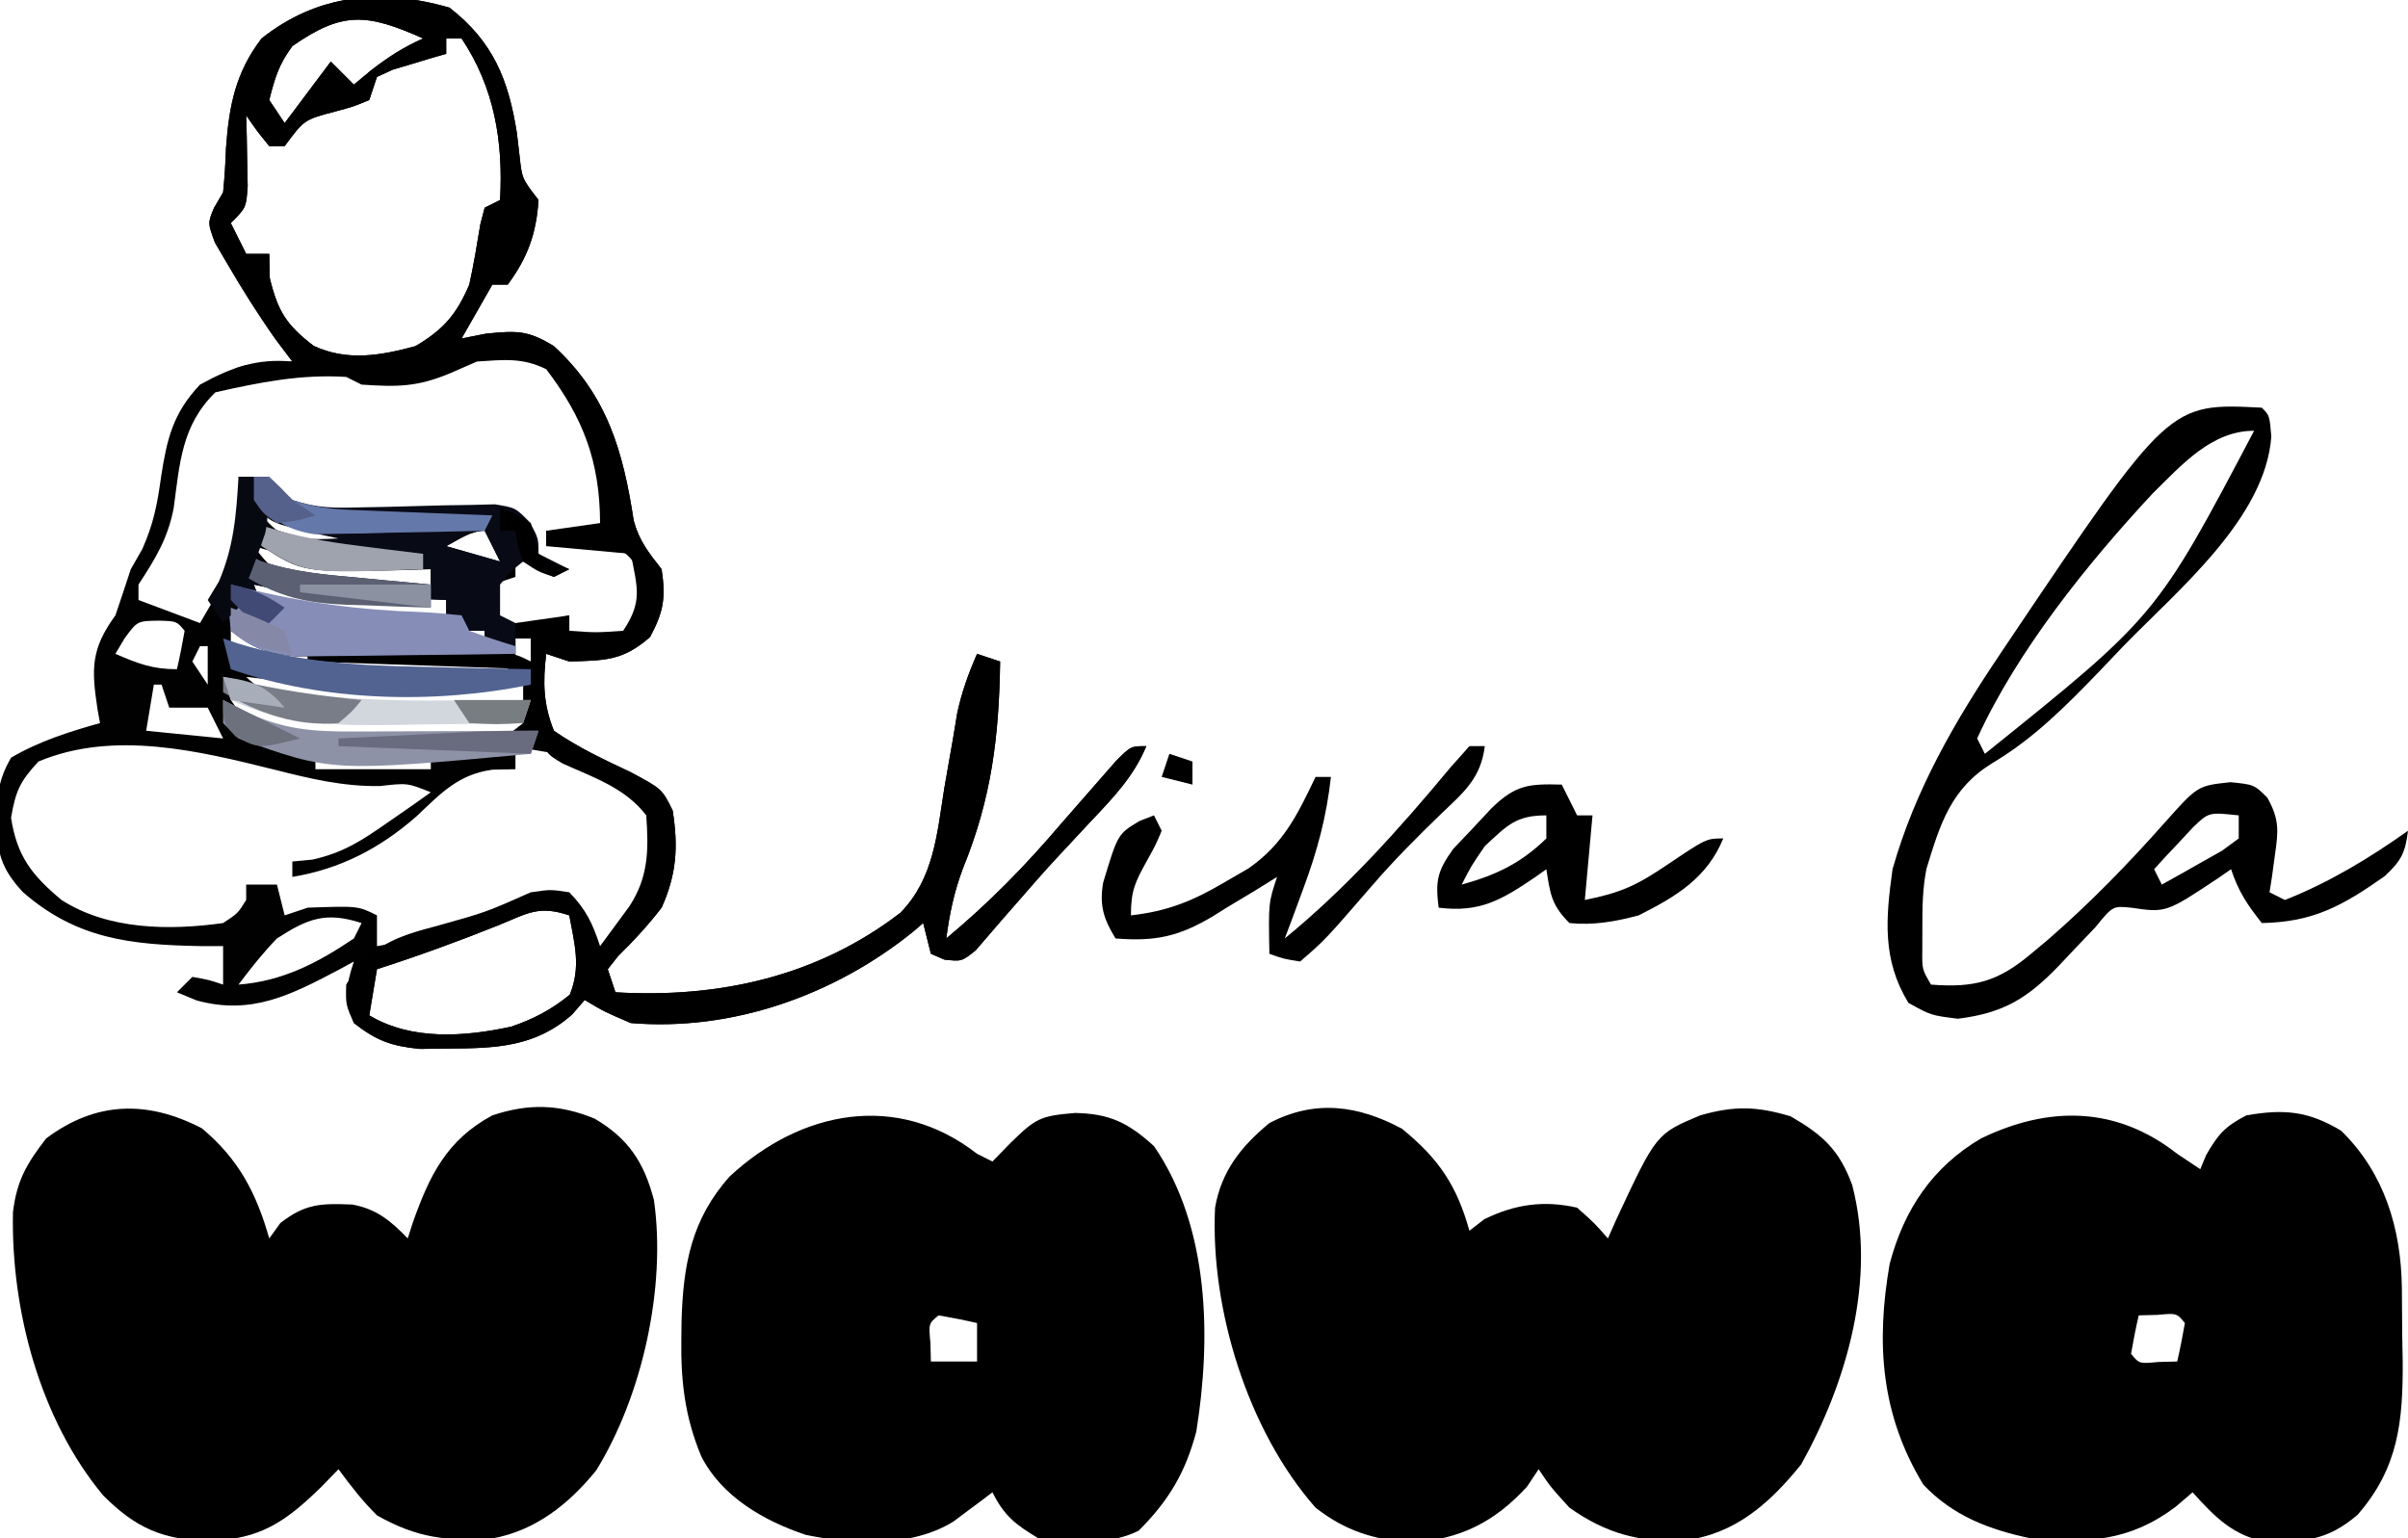 <svg xmlns="http://www.w3.org/2000/svg" width="313" height="200"><path d="M0 0 C4.775 4.015 7.052 8.368 8.75 14.312 C9.224 13.652 9.699 12.992 10.188 12.312 C13.455 9.762 15.505 9.746 19.555 9.906 C22.731 10.494 24.539 12.03 26.75 14.312 C26.958 13.66 27.165 13.008 27.379 12.336 C29.559 6.151 31.812 1.503 37.75 -1.688 C42.464 -3.256 46.471 -3.153 51.062 -1.25 C55.449 1.333 57.464 4.425 58.75 9.312 C60.367 20.632 57.252 34.757 51.238 44.477 C47.702 48.839 43.347 52.303 37.75 53.312 C31.885 53.697 28 53.284 22.75 50.312 C20.839 48.416 19.351 46.496 17.75 44.312 C17.008 45.076 16.265 45.839 15.5 46.625 C10.875 51.145 7.571 53.431 1 53.625 C-5.048 53.528 -8.587 51.982 -12.836 47.723 C-21.061 37.848 -24.833 23.602 -24.566 10.898 C-24.062 6.775 -22.792 4.61 -20.25 1.312 C-13.803 -3.523 -7.1 -3.686 0 0 Z " fill="#000000" transform="translate(26.25,146.688)"></path><path d="M0 0 C4.747 3.884 7.098 7.331 8.75 13.25 C9.389 12.755 10.029 12.26 10.688 11.75 C14.648 9.81 18.411 9.264 22.75 10.25 C25.027 12.277 25.027 12.277 26.75 14.25 C27.114 13.43 27.477 12.61 27.852 11.766 C33.037 0.649 33.037 0.649 38.75 -1.75 C43.144 -3.008 46.086 -2.949 50.5 -1.625 C54.667 0.779 56.826 2.732 58.504 7.305 C61.683 19.499 57.851 32.868 51.875 43.625 C47.812 48.644 43.338 52.677 36.719 53.504 C30.913 53.812 26.514 52.616 21.75 49.25 C19.25 46.5 19.25 46.5 17.75 44.25 C17.255 44.992 16.76 45.735 16.25 46.5 C12.091 51.075 7.474 53.438 1.25 53.75 C-3.578 53.476 -7.425 52.25 -11.25 49.25 C-20.033 39.291 -24.944 23.442 -24.312 10.25 C-23.485 5.493 -20.917 2.281 -17.25 -0.75 C-11.329 -3.839 -5.72 -3.08 0 0 Z " fill="#000000" transform="translate(182.25,146.75)"></path><path d="M0 0 C0.66 0.33 1.32 0.66 2 1 C2.784 0.196 3.567 -0.609 4.375 -1.438 C7.634 -4.619 8.189 -4.932 12.75 -5.312 C17.215 -5.224 19.64 -4.055 23 -1 C30.214 9.513 30.463 23.905 28.5 36.109 C27.069 41.477 24.922 45.078 21 49 C17.065 50.968 12.289 50.464 8 50 C4.998 48.199 3.548 47.097 2 44 C1.541 44.349 1.082 44.699 0.609 45.059 C-0.311 45.741 -0.311 45.741 -1.25 46.438 C-1.853 46.89 -2.457 47.342 -3.078 47.809 C-8.538 51.193 -16.147 50.789 -22.25 49.539 C-27.685 47.735 -33.195 44.567 -35.849 39.321 C-37.971 34.231 -38.513 29.605 -38.438 24.125 C-38.428 23.336 -38.419 22.548 -38.41 21.735 C-38.194 14.442 -37.136 8.489 -32.129 2.918 C-22.88 -5.667 -10.358 -8.084 0 0 Z M-5 21 C-6.296 22.066 -6.296 22.066 -6.062 24.562 C-6.042 25.367 -6.021 26.171 -6 27 C-4.02 27 -2.04 27 0 27 C0 25.35 0 23.7 0 22 C-1.656 21.618 -3.325 21.286 -5 21 Z " fill="#000000" transform="translate(127,150)"></path><path d="M0 0 C0.99 0.66 1.98 1.32 3 2 C3.248 1.402 3.495 0.804 3.75 0.188 C5.295 -2.517 6.206 -3.567 9 -5 C13.86 -5.852 17.053 -5.572 21.312 -3 C26.93 2.477 29.09 9.713 29.203 17.359 C29.224 19.49 29.24 21.62 29.25 23.75 C29.271 24.81 29.291 25.869 29.312 26.961 C29.351 34.788 28.768 40.827 23.438 46.938 C19.5 50.269 16.672 50.441 11.621 50.434 C7.317 49.722 4.84 47.16 2 44 C1.278 44.619 0.556 45.237 -0.188 45.875 C-6.171 50.395 -11.719 50.648 -19 50 C-24.43 48.856 -29.127 47.095 -33 43 C-38.491 33.973 -39.183 24.683 -37.375 14.312 C-35.522 7.27 -31.812 1.704 -25.5 -2 C-16.632 -6.286 -7.862 -6.178 0 0 Z M-5 21 C-5.382 22.656 -5.714 24.325 -6 26 C-4.934 27.296 -4.934 27.296 -2.438 27.062 C-1.633 27.042 -0.829 27.021 0 27 C0.382 25.344 0.714 23.675 1 22 C-0.066 20.704 -0.066 20.704 -2.562 20.938 C-3.367 20.958 -4.171 20.979 -5 21 Z " fill="#000000" transform="translate(283,150)"></path><path d="M0 0 C5.645 4.406 7.658 9.321 8.75 16.312 C8.867 17.319 8.985 18.326 9.105 19.363 C9.418 22.221 9.418 22.221 11.562 25 C11.278 29.369 10.157 32.471 7.562 36 C6.902 36 6.242 36 5.562 36 C4.242 38.31 2.922 40.62 1.562 43 C2.614 42.794 3.666 42.587 4.75 42.375 C8.759 41.981 10.186 41.922 13.562 44 C20.494 50.385 22.55 57.627 23.938 66.703 C24.658 69.35 25.895 70.852 27.562 73 C28.114 76.705 27.83 78.498 26.062 81.812 C22.516 84.916 20.244 84.851 15.562 85 C14.078 84.505 14.078 84.505 12.562 84 C12.114 87.656 12.175 90.56 13.562 94 C16.737 96.197 20.007 97.72 23.496 99.363 C27.616 101.562 27.616 101.562 29 104.375 C29.732 109.094 29.525 112.617 27.562 117 C25.809 119.266 23.978 121.275 21.926 123.273 C21.476 123.843 21.026 124.413 20.562 125 C20.892 125.99 21.223 126.98 21.562 128 C35 128.792 47.816 125.961 58.613 117.652 C62.968 113.185 63.362 107.379 64.312 101.438 C64.699 99.206 65.09 96.976 65.484 94.746 C65.645 93.763 65.806 92.78 65.972 91.767 C66.561 89.005 67.437 86.585 68.562 84 C69.552 84.33 70.543 84.66 71.562 85 C71.423 94.773 70.446 102.791 66.719 111.914 C65.577 114.962 64.988 117.781 64.562 121 C70.115 116.385 74.897 111.495 79.562 106 C81.158 104.159 82.763 102.326 84.375 100.5 C85.124 99.644 85.873 98.788 86.645 97.906 C88.562 96 88.562 96 90.562 96 C88.946 99.923 86.249 102.714 83.375 105.75 C82.379 106.817 81.385 107.885 80.391 108.953 C79.665 109.731 79.665 109.731 78.924 110.525 C77.117 112.482 75.367 114.485 73.625 116.5 C73.084 117.117 72.542 117.735 71.984 118.371 C70.772 119.76 69.572 121.16 68.375 122.562 C66.562 124 66.562 124 64.312 123.75 C63.446 123.379 63.446 123.379 62.562 123 C62.233 121.68 61.903 120.36 61.562 119 C61.124 119.375 60.686 119.75 60.234 120.137 C50.011 128.386 36.756 133.099 23.562 132 C20.062 130.5 20.062 130.5 17.562 129 C17.026 129.619 16.49 130.238 15.938 130.875 C11.257 135.063 6.088 135.294 0 135.312 C-1.28 135.329 -2.56 135.346 -3.879 135.363 C-7.616 134.982 -9.502 134.299 -12.438 132 C-13.599 128.68 -13.561 127.372 -12.438 124 C-13.078 124.349 -13.719 124.699 -14.379 125.059 C-20.63 128.347 -25.729 131.011 -32.875 129.062 C-33.721 128.712 -34.566 128.361 -35.438 128 C-34.447 127.01 -34.447 127.01 -33.438 126 C-31.312 126.375 -31.312 126.375 -29.438 127 C-29.438 125.35 -29.438 123.7 -29.438 122 C-30.476 121.997 -31.515 121.995 -32.586 121.992 C-41.463 121.808 -48.438 121.087 -55.438 115 C-58.346 111.889 -58.869 109.731 -58.875 105.5 C-58.76 102.169 -58.672 100.408 -57 97.5 C-53.339 95.357 -49.507 94.148 -45.438 93 C-45.544 92.408 -45.651 91.817 -45.762 91.207 C-46.552 85.995 -46.65 83.402 -43.438 79 C-42.758 77.004 -42.092 75.004 -41.438 73 C-40.943 72.134 -40.447 71.267 -39.938 70.375 C-38.471 67.075 -37.995 64.549 -37.5 61 C-36.745 56.084 -35.959 52.712 -32.438 49 C-28.344 46.767 -25.112 45.575 -20.438 46 C-21.139 45.072 -21.84 44.144 -22.562 43.188 C-24.83 39.986 -26.899 36.702 -28.875 33.312 C-29.41 32.401 -29.945 31.49 -30.496 30.551 C-31.438 28 -31.438 28 -30.621 26.027 C-30.231 25.358 -29.84 24.689 -29.438 24 C-29.246 22.089 -29.127 20.17 -29.062 18.25 C-28.668 12.769 -27.824 8.42 -24.438 4 C-17.19 -1.769 -8.832 -2.569 0 0 Z M-20.438 5 C-22.201 7.402 -22.681 9.028 -23.438 12 C-22.448 13.485 -22.448 13.485 -21.438 15 C-19.457 12.36 -17.477 9.72 -15.438 7 C-14.447 7.99 -13.457 8.98 -12.438 10 C-11.695 9.381 -10.953 8.762 -10.188 8.125 C-7.949 6.396 -6 5.139 -3.438 4 C-10.678 0.782 -13.865 0.395 -20.438 5 Z M-0.438 4 C-0.438 4.66 -0.438 5.32 -0.438 6 C-1.076 6.182 -1.714 6.364 -2.371 6.551 C-3.197 6.802 -4.024 7.054 -4.875 7.312 C-5.699 7.556 -6.522 7.8 -7.371 8.051 C-8.053 8.364 -8.735 8.677 -9.438 9 C-9.768 9.99 -10.098 10.98 -10.438 12 C-12.434 12.844 -12.434 12.844 -14.875 13.5 C-18.892 14.56 -18.892 14.56 -21.438 18 C-22.098 18 -22.758 18 -23.438 18 C-25.062 16 -25.062 16 -26.438 14 C-26.414 14.843 -26.391 15.686 -26.367 16.555 C-26.349 17.65 -26.331 18.746 -26.312 19.875 C-26.289 20.966 -26.266 22.056 -26.242 23.18 C-26.438 26 -26.438 26 -28.438 28 C-27.777 29.32 -27.117 30.64 -26.438 32 C-25.448 32 -24.457 32 -23.438 32 C-23.417 33.031 -23.396 34.062 -23.375 35.125 C-22.309 39.532 -21.195 41.239 -17.672 43.961 C-13.296 45.996 -8.975 45.227 -4.438 44 C-0.749 41.817 0.898 39.868 2.562 36 C3.139 33.392 3.568 30.78 4 28.145 C4.278 27.083 4.278 27.083 4.562 26 C5.223 25.67 5.883 25.34 6.562 25 C6.984 17.421 5.834 10.407 1.562 4 C0.902 4 0.242 4 -0.438 4 Z M0.125 46.5 C-4.194 48.319 -6.801 48.314 -11.438 48 C-12.098 47.67 -12.758 47.34 -13.438 47 C-19.451 46.499 -24.925 47.489 -30.438 50 C-34.851 54.303 -35.068 59.233 -35.867 65.082 C-36.643 69.053 -38.243 71.635 -40.438 75 C-40.438 75.66 -40.438 76.32 -40.438 77 C-37.797 77.99 -35.157 78.98 -32.438 80 C-31.616 78.609 -30.806 77.212 -30 75.812 C-29.548 75.035 -29.095 74.258 -28.629 73.457 C-26.486 69.038 -26.22 65.734 -27.438 61 C-26.117 61 -24.797 61 -23.438 61 C-23.108 61.99 -22.777 62.98 -22.438 64 C-18.678 66.043 -15.587 66.191 -11.367 66.02 C-10.224 65.991 -9.08 65.962 -7.902 65.932 C-5.501 65.852 -3.1 65.761 -0.699 65.658 C0.442 65.633 1.582 65.608 2.758 65.582 C4.32 65.524 4.32 65.524 5.915 65.464 C8.562 66 8.562 66 10.3 68.401 C10.925 69.688 10.925 69.688 11.562 71 C12.223 71.66 12.883 72.32 13.562 73 C10.562 72 10.562 72 8.562 70 C8.562 71.32 8.562 72.64 8.562 74 C7.572 74.33 6.582 74.66 5.562 75 C5.562 76.65 5.562 78.3 5.562 80 C10.646 80.113 10.646 80.113 15.562 79 C15.562 79.66 15.562 80.32 15.562 81 C14.572 81.495 14.572 81.495 13.562 82 C19.513 82.651 19.513 82.651 24.688 80.312 C25.801 77.369 25.621 75.95 24.562 73 C23.348 71.28 23.348 71.28 21.562 70 C19.279 69.639 19.279 69.639 16.875 69.812 C16.067 69.84 15.259 69.867 14.426 69.895 C13.503 69.947 13.503 69.947 12.562 70 C12.562 69.34 12.562 68.68 12.562 68 C15.203 68 17.843 68 20.562 68 C21.221 60.429 18.74 54.138 14.438 47.938 C11.927 45.343 11.024 45.036 7.375 44.75 C3.522 44.786 3.522 44.786 0.125 46.5 Z M-24.438 66 C-22.385 68.248 -21.431 69.002 -18.438 70 C-15.699 70.071 -12.987 70.094 -10.25 70.062 C-9.126 70.056 -9.126 70.056 -7.979 70.049 C-6.131 70.037 -4.284 70.019 -2.438 70 C-2.438 69.67 -2.438 69.34 -2.438 69 C-3.69 68.867 -4.943 68.734 -6.234 68.598 C-7.885 68.419 -9.536 68.241 -11.188 68.062 C-12.012 67.975 -12.838 67.888 -13.688 67.799 C-14.487 67.712 -15.286 67.625 -16.109 67.535 C-16.843 67.457 -17.576 67.378 -18.331 67.297 C-20.419 67.003 -22.403 66.549 -24.438 66 Z M7.562 68 C8.562 70 8.562 70 8.562 70 Z M-0.438 70 C1.873 70.66 4.183 71.32 6.562 72 C5.902 70.68 5.242 69.36 4.562 68 C2.722 68 1.166 69.172 -0.438 70 Z M-25.438 70 C-23.692 72.459 -22.241 73.82 -19.262 74.488 C-13.66 75.072 -8.064 75.091 -2.438 75 C-2.438 74.34 -2.438 73.68 -2.438 73 C-3.428 72.951 -4.418 72.902 -5.438 72.852 C-12.293 72.476 -18.834 72.022 -25.438 70 Z M-25.438 75 C-24.647 77.159 -24.647 77.159 -22.645 77.633 C-15.217 79.16 -8.001 79.196 -0.438 79 C-0.438 78.34 -0.438 77.68 -0.438 77 C-1.017 76.975 -1.597 76.95 -2.194 76.924 C-4.838 76.808 -7.481 76.685 -10.125 76.562 C-11.037 76.523 -11.949 76.484 -12.889 76.443 C-14.218 76.381 -14.218 76.381 -15.574 76.316 C-16.386 76.28 -17.198 76.243 -18.034 76.205 C-20.559 75.99 -22.964 75.541 -25.438 75 Z M-42.25 82 C-42.642 82.66 -43.034 83.32 -43.438 84 C-40.531 85.257 -38.641 86 -35.438 86 C-35.055 84.344 -34.724 82.675 -34.438 81 C-35.486 79.748 -35.486 79.748 -37.812 79.688 C-40.588 79.727 -40.588 79.727 -42.25 82 Z M-28.438 81 C-28.438 81.66 -28.438 82.32 -28.438 83 C-25.962 83.495 -25.962 83.495 -23.438 84 C-25.701 81.921 -25.701 81.921 -28.438 81 Z M-19.438 81 C-19.438 81.33 -19.438 81.66 -19.438 82 C-11.518 82 -3.598 82 4.562 82 C4.562 81.67 4.562 81.34 4.562 81 C-3.357 81 -11.277 81 -19.438 81 Z M8.562 82 C8.562 82.99 8.562 83.98 8.562 85 C9.223 85 9.883 85 10.562 85 C10.562 84.01 10.562 83.02 10.562 82 C9.902 82 9.242 82 8.562 82 Z M-32.438 83 C-32.767 83.66 -33.097 84.32 -33.438 85 C-32.447 86.485 -32.447 86.485 -31.438 88 C-31.438 86.35 -31.438 84.7 -31.438 83 C-31.767 83 -32.097 83 -32.438 83 Z M-23.438 84 C-23.438 84.33 -23.438 84.66 -23.438 85 C-21.788 85 -20.137 85 -18.438 85 C-18.438 84.67 -18.438 84.34 -18.438 84 C-20.087 84 -21.738 84 -23.438 84 Z M-18.438 85 C-18.438 85.33 -18.438 85.66 -18.438 86 C-9.857 86 -1.278 86 7.562 86 C7.562 85.67 7.562 85.34 7.562 85 C-1.018 85 -9.598 85 -18.438 85 Z M-35.438 86 C-34.438 88 -34.438 88 -34.438 88 Z M-26.438 87 C-21.676 91.762 -11.627 91.13 -5.188 91.188 C-0.216 91.102 4.636 90.657 9.562 90 C9.562 89.34 9.562 88.68 9.562 88 C8.827 88.005 8.092 88.01 7.334 88.016 C3.952 88.037 0.57 88.05 -2.812 88.062 C-3.969 88.071 -5.125 88.079 -6.316 88.088 C-13.092 88.107 -19.714 87.852 -26.438 87 Z M-41.438 88 C-40.438 90 -40.438 90 -40.438 90 Z M-38.438 88 C-38.767 89.98 -39.097 91.96 -39.438 94 C-36.138 94.33 -32.837 94.66 -29.438 95 C-30.098 93.68 -30.758 92.36 -31.438 91 C-33.087 91 -34.737 91 -36.438 91 C-36.767 90.01 -37.097 89.02 -37.438 88 C-37.767 88 -38.097 88 -38.438 88 Z M-28.438 90 C-26.315 93.184 -25.356 93.744 -21.756 94.643 C-16.602 95.437 -11.389 95.284 -6.188 95.25 C-5.004 95.258 -3.821 95.265 -2.602 95.273 C-1.47 95.271 -0.338 95.268 0.828 95.266 C1.857 95.263 2.886 95.261 3.946 95.259 C6.796 95.184 6.796 95.184 9.562 93 C8.731 92.98 7.9 92.96 7.043 92.94 C3.917 92.861 0.792 92.774 -2.333 92.683 C-4.335 92.626 -6.336 92.579 -8.338 92.531 C-15.307 92.321 -21.699 91.82 -28.438 90 Z M-42.438 91 C-41.438 93 -41.438 93 -41.438 93 Z M-53.438 98 C-55.818 100.562 -56.403 101.799 -57 105.312 C-56.238 110.308 -54.277 112.804 -50.438 116 C-44.351 119.906 -36.41 119.973 -29.438 119 C-27.513 117.729 -27.513 117.729 -26.438 116 C-26.438 115.34 -26.438 114.68 -26.438 114 C-25.117 114 -23.797 114 -22.438 114 C-21.942 115.98 -21.942 115.98 -21.438 118 C-20.448 117.67 -19.457 117.34 -18.438 117 C-11.897 116.77 -11.897 116.77 -9.438 118 C-9.438 119.32 -9.438 120.64 -9.438 122 C-3.146 120.983 2.425 119.438 8.238 116.805 C10.811 115.914 12.859 115.856 15.562 116 C16.552 118.31 17.543 120.62 18.562 123 C23.365 118.587 26.206 114.953 27 108.375 C26.816 105.058 26.816 105.058 25.188 102.875 C18.285 97.726 18.285 97.726 10.25 96.363 C9.693 96.573 9.136 96.784 8.562 97 C8.562 97.66 8.562 98.32 8.562 99 C7.572 99.021 6.582 99.041 5.562 99.062 C1.103 99.68 -1.143 102.146 -4.324 105.148 C-9.057 109.295 -14.234 111.979 -20.438 113 C-20.438 112.34 -20.438 111.68 -20.438 111 C-19.579 110.919 -18.72 110.838 -17.836 110.754 C-13.836 109.867 -11.408 108.279 -8.062 105.938 C-6.473 104.837 -6.473 104.837 -4.852 103.715 C-4.055 103.149 -3.258 102.583 -2.438 102 C-5.485 100.781 -5.485 100.781 -9.062 101.188 C-13.858 101.266 -18.136 100.226 -22.75 99.062 C-32.585 96.619 -43.659 93.899 -53.438 98 Z M-17.438 98 C-17.438 98.33 -17.438 98.66 -17.438 99 C-12.488 99 -7.537 99 -2.438 99 C-2.438 98.67 -2.438 98.34 -2.438 98 C-7.388 98 -12.338 98 -17.438 98 Z M66.562 101 C67.562 103 67.562 103 67.562 103 Z M-22.438 121 C-24.288 122.909 -25.829 124.871 -27.438 127 C-21.7 126.559 -17.142 124.179 -12.438 121 C-12.107 120.34 -11.777 119.68 -11.438 119 C-16.078 117.499 -18.393 118.388 -22.438 121 Z M6.438 119.25 C1.189 121.36 -4.054 123.266 -9.438 125 C-9.768 126.98 -10.098 128.96 -10.438 131 C-4.943 134.284 1.917 133.794 8.02 132.465 C10.908 131.484 13.265 130.243 15.625 128.312 C17.093 124.691 16.261 121.81 15.562 118 C11.619 116.686 10.238 117.687 6.438 119.25 Z " fill="#010101" transform="translate(58.438,1)"></path><path d="M0 0 C5.645 4.406 7.658 9.321 8.75 16.312 C8.867 17.319 8.985 18.326 9.105 19.363 C9.418 22.221 9.418 22.221 11.562 25 C11.278 29.369 10.157 32.471 7.562 36 C6.902 36 6.242 36 5.562 36 C4.242 38.31 2.922 40.62 1.562 43 C2.614 42.794 3.666 42.587 4.75 42.375 C8.759 41.981 10.186 41.922 13.562 44 C20.494 50.385 22.55 57.627 23.938 66.703 C24.658 69.35 25.895 70.852 27.562 73 C28.114 76.705 27.83 78.498 26.062 81.812 C22.516 84.916 20.244 84.851 15.562 85 C14.572 84.67 13.582 84.34 12.562 84 C12.114 87.656 12.175 90.56 13.562 94 C16.737 96.197 20.007 97.72 23.496 99.363 C27.616 101.562 27.616 101.562 29 104.375 C29.732 109.094 29.525 112.617 27.562 117 C25.809 119.266 23.978 121.275 21.926 123.273 C21.476 123.843 21.026 124.413 20.562 125 C20.892 125.99 21.223 126.98 21.562 128 C35 128.792 47.816 125.961 58.613 117.652 C62.968 113.185 63.362 107.379 64.312 101.438 C64.699 99.206 65.09 96.976 65.484 94.746 C65.645 93.763 65.806 92.78 65.972 91.767 C66.561 89.005 67.437 86.585 68.562 84 C70.047 84.495 70.047 84.495 71.562 85 C71.423 94.773 70.446 102.791 66.719 111.914 C65.577 114.962 64.988 117.781 64.562 121 C70.115 116.385 74.897 111.495 79.562 106 C81.158 104.159 82.763 102.326 84.375 100.5 C85.124 99.644 85.873 98.788 86.645 97.906 C88.562 96 88.562 96 90.562 96 C88.946 99.923 86.249 102.714 83.375 105.75 C82.379 106.817 81.385 107.885 80.391 108.953 C79.665 109.731 79.665 109.731 78.924 110.525 C77.117 112.482 75.367 114.485 73.625 116.5 C73.084 117.117 72.542 117.735 71.984 118.371 C70.772 119.76 69.572 121.16 68.375 122.562 C66.562 124 66.562 124 64.312 123.75 C63.446 123.379 63.446 123.379 62.562 123 C62.233 121.68 61.903 120.36 61.562 119 C61.124 119.375 60.686 119.75 60.234 120.137 C50.011 128.386 36.756 133.099 23.562 132 C20.062 130.5 20.062 130.5 17.562 129 C16.758 129.928 16.758 129.928 15.938 130.875 C11.257 135.063 6.088 135.294 0 135.312 C-1.28 135.329 -2.56 135.346 -3.879 135.363 C-7.617 134.982 -9.492 134.283 -12.438 132 C-13.5 129.625 -13.5 129.625 -13.438 127 C-10.338 121.856 -6.938 120.762 -1.438 119.312 C4.725 117.59 4.725 117.59 10.562 115 C13.125 114.625 13.125 114.625 15.562 115 C17.761 117.277 18.556 118.979 19.562 122 C20.38 120.899 21.191 119.794 22 118.688 C22.679 117.765 22.679 117.765 23.371 116.824 C25.876 112.989 25.881 109.465 25.562 105 C22.826 101.423 18.74 100.089 14.742 98.281 C12.562 97 12.562 97 11.562 94 C10.572 93.505 10.572 93.505 9.562 93 C9.893 90.69 10.223 88.38 10.562 86 C0.993 85.67 -8.578 85.34 -18.438 85 C-18.438 84.67 -18.438 84.34 -18.438 84 C-13.979 83.971 -9.521 83.953 -5.062 83.938 C-3.791 83.929 -2.52 83.921 -1.211 83.912 C0.001 83.909 1.212 83.906 2.461 83.902 C3.582 83.897 4.702 83.892 5.857 83.886 C8.562 84 8.562 84 10.562 85 C10.562 84.01 10.562 83.02 10.562 82 C9.902 82 9.242 82 8.562 82 C8.562 81.34 8.562 80.68 8.562 80 C10.873 79.67 13.182 79.34 15.562 79 C15.562 79.66 15.562 80.32 15.562 81 C18.979 81.25 18.979 81.25 22.562 81 C25.129 77.15 24.395 75.414 23.562 71 C19.933 70.67 16.302 70.34 12.562 70 C12.562 69.34 12.562 68.68 12.562 68 C14.873 67.67 17.183 67.34 19.562 67 C19.529 59.023 17.407 53.361 12.562 47 C9.483 45.46 6.975 45.776 3.562 46 C2.428 46.495 1.294 46.99 0.125 47.5 C-4.194 49.319 -6.801 49.314 -11.438 49 C-12.098 48.67 -12.758 48.34 -13.438 48 C-19.334 47.631 -24.696 48.706 -30.438 50 C-28.438 47 -28.438 47 -26.492 46.488 C-25.773 46.43 -25.054 46.372 -24.312 46.312 C-22.394 46.158 -22.394 46.158 -20.438 46 C-21.489 44.608 -21.489 44.608 -22.562 43.188 C-24.83 39.986 -26.899 36.702 -28.875 33.312 C-29.41 32.401 -29.945 31.49 -30.496 30.551 C-31.438 28 -31.438 28 -30.621 26.027 C-30.231 25.358 -29.84 24.689 -29.438 24 C-29.246 22.089 -29.127 20.17 -29.062 18.25 C-28.668 12.769 -27.824 8.42 -24.438 4 C-17.19 -1.769 -8.832 -2.569 0 0 Z M-20.438 5 C-22.201 7.402 -22.681 9.028 -23.438 12 C-22.448 13.485 -22.448 13.485 -21.438 15 C-19.457 12.36 -17.477 9.72 -15.438 7 C-14.447 7.99 -13.457 8.98 -12.438 10 C-11.695 9.381 -10.953 8.762 -10.188 8.125 C-7.949 6.396 -6 5.139 -3.438 4 C-10.678 0.782 -13.865 0.395 -20.438 5 Z M-0.438 4 C-0.438 4.66 -0.438 5.32 -0.438 6 C-1.076 6.182 -1.714 6.364 -2.371 6.551 C-3.197 6.802 -4.024 7.054 -4.875 7.312 C-5.699 7.556 -6.522 7.8 -7.371 8.051 C-8.053 8.364 -8.735 8.677 -9.438 9 C-9.768 9.99 -10.098 10.98 -10.438 12 C-12.434 12.844 -12.434 12.844 -14.875 13.5 C-18.892 14.56 -18.892 14.56 -21.438 18 C-22.098 18 -22.758 18 -23.438 18 C-25.062 16 -25.062 16 -26.438 14 C-26.414 14.843 -26.391 15.686 -26.367 16.555 C-26.349 17.65 -26.331 18.746 -26.312 19.875 C-26.289 20.966 -26.266 22.056 -26.242 23.18 C-26.438 26 -26.438 26 -28.438 28 C-27.777 29.32 -27.117 30.64 -26.438 32 C-25.448 32 -24.457 32 -23.438 32 C-23.417 33.031 -23.396 34.062 -23.375 35.125 C-22.309 39.532 -21.195 41.239 -17.672 43.961 C-13.296 45.996 -8.975 45.227 -4.438 44 C-0.749 41.817 0.898 39.868 2.562 36 C3.139 33.392 3.568 30.78 4 28.145 C4.278 27.083 4.278 27.083 4.562 26 C5.223 25.67 5.883 25.34 6.562 25 C6.984 17.421 5.834 10.407 1.562 4 C0.902 4 0.242 4 -0.438 4 Z M66.562 101 C67.562 103 67.562 103 67.562 103 Z M6.438 119.25 C1.189 121.36 -4.054 123.266 -9.438 125 C-9.768 126.98 -10.098 128.96 -10.438 131 C-4.943 134.284 1.917 133.794 8.02 132.465 C10.908 131.484 13.265 130.243 15.625 128.312 C17.093 124.691 16.261 121.81 15.562 118 C11.619 116.686 10.238 117.687 6.438 119.25 Z " fill="#000001" transform="translate(58.438,1)"></path><path d="M0 0 C1 1 1 1 1.234 3.746 C0.469 14.371 -10.911 23.702 -18 31 C-19.042 32.094 -20.083 33.187 -21.125 34.281 C-25.457 38.771 -29.595 42.967 -35 46.188 C-40.399 49.484 -41.813 54.107 -43.586 59.922 C-44.104 62.521 -44.132 64.976 -44.125 67.625 C-44.128 68.587 -44.13 69.548 -44.133 70.539 C-44.164 73.005 -44.164 73.005 -43 75 C-37.345 75.452 -34.251 74.581 -30 71 C-29.27 70.39 -28.541 69.781 -27.789 69.152 C-22.324 64.403 -17.377 59.307 -12.579 53.898 C-8.343 49.143 -8.343 49.143 -4.062 48.688 C-1 49 -1 49 0.711 50.691 C2.313 53.56 2.153 55.032 1.688 58.25 C1.568 59.142 1.448 60.034 1.324 60.953 C1.217 61.629 1.11 62.304 1 63 C1.99 63.495 1.99 63.495 3 64 C8.712 61.75 14.008 58.547 19 55 C18.653 57.855 18.125 58.883 15.996 60.887 C10.538 64.728 6.723 66.876 0 67 C-1.892 64.614 -3.024 62.928 -4 60 C-4.779 60.541 -4.779 60.541 -5.574 61.094 C-12.45 65.669 -12.45 65.669 -17 65 C-19.373 64.768 -19.373 64.768 -21.645 67.555 C-23.239 69.212 -24.819 70.882 -26.393 72.559 C-30.471 76.785 -33.545 78.693 -39.5 79.438 C-43 79 -43 79 -45.938 77.375 C-49.363 71.77 -48.891 66.379 -48 60 C-45.096 49.746 -39.94 40.809 -34 32 C-33.618 31.429 -33.237 30.858 -32.843 30.27 C-12.055 -0.618 -12.055 -0.618 0 0 Z M-14.172 11.133 C-22.666 20.26 -31.791 31.592 -37 43 C-36.67 43.66 -36.34 44.32 -36 45 C-13.692 27.084 -13.692 27.084 -1 3 C-6.535 3 -10.375 7.405 -14.172 11.133 Z M-8.922 54.531 C-9.525 55.181 -10.128 55.831 -10.75 56.5 C-11.364 57.15 -11.977 57.799 -12.609 58.469 C-13.068 58.974 -13.527 59.479 -14 60 C-13.67 60.66 -13.34 61.32 -13 62 C-11.326 61.076 -9.661 60.135 -8 59.188 C-7.072 58.665 -6.144 58.143 -5.188 57.605 C-4.466 57.076 -3.744 56.546 -3 56 C-3 55.01 -3 54.02 -3 53 C-6.888 52.585 -6.888 52.585 -8.922 54.531 Z " fill="#000000" transform="translate(294,53)"></path><path d="M0 0 C0.66 0 1.32 0 2 0 C3 1 4 2 5 3 C8.251 4.084 10.463 4.056 13.875 3.957 C15.025 3.936 16.175 3.914 17.359 3.893 C19.787 3.839 22.214 3.774 24.641 3.697 C26.365 3.671 26.365 3.671 28.125 3.645 C29.179 3.617 30.234 3.59 31.32 3.562 C34 4 34 4 35.867 5.897 C37 8 37 8 37 10 C38.32 10.66 39.64 11.32 41 12 C40.34 12.33 39.68 12.66 39 13 C36.875 12.062 36.875 12.062 35 11 C33.417 12.249 33.417 12.249 32 14 C32 15.32 32 16.64 32 18 C32.66 18.33 33.32 18.66 34 19 C34 20.32 34 21.64 34 23 C29.534 23.074 25.069 23.129 20.603 23.165 C19.085 23.18 17.567 23.2 16.049 23.226 C13.862 23.263 11.676 23.28 9.488 23.293 C7.517 23.317 7.517 23.317 5.505 23.341 C1.789 22.979 -0.124 22.357 -3 20 C-3.312 16.812 -3.312 16.812 -3 14 C-2.34 13.67 -1.68 13.34 -1 13 C-1 12.01 -1 11.02 -1 10 C-0.377 10.307 0.245 10.614 0.887 10.93 C5.147 12.394 9.343 12.718 13.812 13.125 C14.696 13.211 15.58 13.298 16.49 13.387 C18.66 13.598 20.83 13.8 23 14 C23 13.34 23 12.68 23 12 C21.998 12.035 20.997 12.07 19.965 12.105 C6.349 12.439 6.349 12.439 1 9 C0.67 8.01 0.34 7.02 0 6 C1.073 6.33 2.145 6.66 3.25 7 C6.997 8.172 6.997 8.172 11 8 C9.742 7.732 8.484 7.464 7.188 7.188 C1.816 5.837 1.816 5.837 0 3 C0 2.01 0 1.02 0 0 Z M33 7 C34 9 34 9 34 9 Z M25 9 C27.31 9.66 29.62 10.32 32 11 C31.34 9.68 30.68 8.36 30 7 C28.16 7 26.604 8.172 25 9 Z M0 14 C0.79 16.159 0.79 16.159 2.793 16.633 C10.221 18.16 17.437 18.196 25 18 C25 17.34 25 16.68 25 16 C24.42 15.975 23.841 15.95 23.243 15.924 C20.6 15.808 17.956 15.685 15.312 15.562 C14.4 15.523 13.488 15.484 12.549 15.443 C11.219 15.381 11.219 15.381 9.863 15.316 C9.052 15.28 8.24 15.243 7.404 15.205 C4.879 14.99 2.474 14.541 0 14 Z M6 20 C6 20.33 6 20.66 6 21 C13.92 21 21.84 21 30 21 C30 20.67 30 20.34 30 20 C22.08 20 14.16 20 6 20 Z " fill="#080A15" transform="translate(33,62)"></path><path d="M0 0 C0.66 0 1.32 0 2 0 C1.488 4.138 -0.674 5.951 -3.625 8.75 C-6.8 11.825 -9.872 14.895 -12.75 18.25 C-18.755 25.188 -18.755 25.188 -22 28 C-24.176 27.652 -24.176 27.652 -26 27 C-26.125 20.375 -26.125 20.375 -25 17 C-26.394 17.866 -26.394 17.866 -27.816 18.75 C-29.065 19.501 -30.313 20.251 -31.562 21 C-32.172 21.382 -32.781 21.763 -33.408 22.156 C-37.757 24.733 -40.821 25.427 -46 25 C-47.554 22.464 -48.12 20.687 -47.605 17.734 C-45.701 11.42 -45.701 11.42 -42.883 9.73 C-42.261 9.489 -41.64 9.248 -41 9 C-40.67 9.66 -40.34 10.32 -40 11 C-40.777 12.84 -40.777 12.84 -41.938 14.938 C-43.455 17.689 -44 18.778 -44 22 C-39.235 21.466 -35.928 20.123 -31.812 17.688 C-30.275 16.796 -30.275 16.796 -28.707 15.887 C-24.188 12.737 -22.343 8.909 -20 4 C-19.34 4 -18.68 4 -18 4 C-18.576 9.146 -19.747 13.551 -21.562 18.438 C-22.018 19.674 -22.473 20.91 -22.941 22.184 C-23.291 23.113 -23.64 24.042 -24 25 C-15.957 18.417 -9.134 10.789 -2.5 2.812 C-1.675 1.884 -0.85 0.956 0 0 Z " fill="#000000" transform="translate(191,97)"></path><path d="M0 0 C0.66 1.32 1.32 2.64 2 4 C2.66 4 3.32 4 4 4 C3.67 7.63 3.34 11.26 3 15 C7.769 14.046 9.781 13.075 13.688 10.438 C18.799 7 18.799 7 21 7 C18.857 12.171 14.878 14.546 10 17 C6.985 17.807 4.119 18.316 1 18 C-1.36 15.64 -1.491 14.221 -2 11 C-2.508 11.361 -3.016 11.722 -3.539 12.094 C-7.832 14.988 -10.634 16.671 -16 16 C-16.438 12.519 -16.187 11.26 -14.102 8.359 C-13.284 7.498 -12.467 6.637 -11.625 5.75 C-10.813 4.879 -10.001 4.007 -9.164 3.109 C-5.996 0.021 -4.319 -0.114 0 0 Z M-10 8 C-11.79 10.619 -11.79 10.619 -13 13 C-8.522 11.75 -5.357 10.259 -2 7 C-2 6.01 -2 5.02 -2 4 C-5.997 4 -7.104 5.321 -10 8 Z " fill="#000000" transform="translate(203,102)"></path><path d="M0 0 C0.572 0.144 1.145 0.289 1.734 0.438 C9.424 2.347 16.817 3.314 24.729 3.57 C26.491 3.645 28.247 3.814 30 4 C30.33 4.66 30.66 5.32 31 6 C32.979 6.727 34.98 7.398 37 8 C37 8.33 37 8.66 37 9 C32.534 9.074 28.069 9.129 23.603 9.165 C22.085 9.18 20.567 9.2 19.049 9.226 C16.862 9.263 14.676 9.28 12.488 9.293 C10.517 9.317 10.517 9.317 8.505 9.341 C4.789 8.979 2.876 8.357 0 6 C-0.312 2.812 -0.312 2.812 0 0 Z " fill="#868DB7" transform="translate(30,76)"></path><path d="M0 0 C0.927 0.313 0.927 0.313 1.872 0.632 C9.993 3.133 17.729 3.54 26.188 3.688 C27.535 3.721 28.882 3.755 30.229 3.791 C33.486 3.873 36.742 3.942 40 4 C40 4.66 40 5.32 40 6 C27.439 8.57 13.131 8.219 1 4 C0.67 2.68 0.34 1.36 0 0 Z " fill="#526391" transform="translate(29,83)"></path><path d="M0 0 C0.907 0.474 1.815 0.949 2.75 1.438 C7.782 3.857 11.568 4.121 17.172 4.098 C17.854 4.096 18.537 4.095 19.24 4.093 C21.41 4.088 23.58 4.075 25.75 4.062 C27.225 4.057 28.701 4.053 30.176 4.049 C33.784 4.038 37.392 4.021 41 4 C40.67 4.99 40.34 5.98 40 7 C14.131 9.371 14.131 9.371 2 5 C1.34 4.34 0.68 3.68 0 3 C0 2.01 0 1.02 0 0 Z " fill="#8E92A7" transform="translate(29,91)"></path><path d="M0 0 C0.545 0.133 1.091 0.266 1.652 0.402 C2.406 0.579 3.161 0.756 3.938 0.938 C5.034 1.199 5.034 1.199 6.152 1.465 C13.958 2.932 21.636 3.131 29.562 3.062 C30.571 3.058 31.58 3.053 32.619 3.049 C35.079 3.037 37.54 3.021 40 3 C39.67 3.99 39.34 4.98 39 6 C35.035 6.075 31.07 6.129 27.104 6.165 C25.103 6.187 23.101 6.225 21.1 6.264 C13.763 6.319 7.713 6.107 1 3 C0.67 2.01 0.34 1.02 0 0 Z " fill="#D2D7DE" transform="translate(29,88)"></path><path d="M0 0 C0.66 0 1.32 0 2 0 C3 1 4 2 5 3 C7.984 3.995 10.2 4.196 13.324 4.316 C14.866 4.379 14.866 4.379 16.439 4.443 C18.047 4.502 18.047 4.502 19.688 4.562 C20.771 4.606 21.854 4.649 22.971 4.693 C25.647 4.799 28.323 4.902 31 5 C30.67 5.66 30.34 6.32 30 7 C25.938 7.116 21.876 7.187 17.812 7.25 C16.087 7.3 16.087 7.3 14.326 7.352 C13.214 7.364 12.103 7.377 10.957 7.391 C9.936 7.412 8.915 7.433 7.863 7.454 C4.229 6.878 2.559 5.601 0 3 C0 2.01 0 1.02 0 0 Z " fill="#6578AA" transform="translate(33,62)"></path><path d="M0 0 C0.623 0.307 1.245 0.614 1.887 0.93 C6.147 2.394 10.343 2.718 14.812 3.125 C16.138 3.255 16.138 3.255 17.49 3.387 C19.66 3.598 21.83 3.8 24 4 C24 4.99 24 5.98 24 7 C21.124 6.913 18.25 6.806 15.375 6.688 C14.567 6.665 13.759 6.642 12.926 6.619 C7.912 6.395 4.4 5.655 0 3 C0 2.01 0 1.02 0 0 Z " fill="#5C6073" transform="translate(32,72)"></path><path d="M0 0 C0.991 0.307 1.983 0.614 3.004 0.93 C6.949 2.057 10.87 2.638 14.938 3.125 C15.621 3.211 16.305 3.298 17.01 3.387 C18.673 3.596 20.336 3.799 22 4 C22 4.66 22 5.32 22 6 C6.691 6.573 6.691 6.573 1 3 C0.67 2.01 0.34 1.02 0 0 Z " fill="#9FA3AD" transform="translate(33,68)"></path><path d="M0 0 C0.66 0 1.32 0 2 0 C3.603 2.615 4.156 4.318 3.465 7.336 C2.702 9.586 1.892 11.799 1 14 C0.34 14 -0.32 14 -1 14 C-0.67 14.99 -0.34 15.98 0 17 C-0.66 17.66 -1.32 18.32 -2 19 C-2.66 18.01 -3.32 17.02 -4 16 C-3.288 14.824 -3.288 14.824 -2.562 13.625 C-0.603 9.078 -0.281 4.901 0 0 Z " fill="#070911" transform="translate(31,62)"></path><path d="M0 0 C0.545 0.133 1.091 0.266 1.652 0.402 C7.099 1.678 12.431 2.47 18 3 C16.77 4.508 16.77 4.508 15 6 C9.54 6.478 4.66 4.748 0 2 C0 1.34 0 0.68 0 0 Z " fill="#787D87" transform="translate(29,88)"></path><path d="M0 0 C-0.33 0.99 -0.66 1.98 -1 3 C-9.25 2.67 -17.5 2.34 -26 2 C-26 1.67 -26 1.34 -26 1 C-22.604 0.831 -19.208 0.665 -15.812 0.5 C-14.373 0.428 -14.373 0.428 -12.904 0.355 C-11.507 0.288 -11.507 0.288 -10.082 0.219 C-9.228 0.177 -8.375 0.135 -7.495 0.092 C-4.994 -0 -2.502 -0.016 0 0 Z " fill="#696C7F" transform="translate(70,95)"></path><path d="M0 0 C5.61 0 11.22 0 17 0 C17 0.99 17 1.98 17 3 C11.39 2.34 5.78 1.68 0 1 C0 0.67 0 0.34 0 0 Z " fill="#8B91A1" transform="translate(39,76)"></path><path d="M0 0 C1.938 0.75 1.938 0.75 4 2 C4.333 3.333 4.667 4.667 5 6 C6.984 7.284 6.984 7.284 9 8 C8.01 8.495 8.01 8.495 7 9 C4.938 8.312 4.938 8.312 3 7 C2.25 4.875 2.25 4.875 2 3 C1.34 3 0.68 3 0 3 C0 2.01 0 1.02 0 0 Z " fill="#000001" transform="translate(65,66)"></path><path d="M0 0 C3.333 1.667 6.667 3.333 10 5 C4.644 6.339 4.644 6.339 1.625 4.75 C0 3 0 3 0 0 Z " fill="#6C717D" transform="translate(29,91)"></path><path d="M0 0 C3.3 0 6.6 0 10 0 C9.67 0.99 9.34 1.98 9 3 C5.625 3.188 5.625 3.188 2 3 C1.34 2.01 0.68 1.02 0 0 Z " fill="#787D81" transform="translate(59,91)"></path><path d="M0 0 C2.962 0.613 4.381 1.254 7 3 C6.01 3.99 5.02 4.98 4 6 C2.624 4.71 1.292 3.373 0 2 C0 1.34 0 0.68 0 0 Z " fill="#414A74" transform="translate(30,76)"></path><path d="M0 0 C3.438 1.312 3.438 1.312 7 3 C7.33 3.99 7.66 4.98 8 6 C4.625 5.453 2.918 4.945 0 3 C0 2.01 0 1.02 0 0 Z " fill="#8688A7" transform="translate(30,79)"></path><path d="M0 0 C2 0 2 0 3.438 1.375 C3.953 1.911 4.469 2.447 5 3 C5.99 3.66 6.98 4.32 8 5 C5.688 5.688 5.688 5.688 3 6 C1.188 4.75 1.188 4.75 0 3 C0 2.01 0 1.02 0 0 Z " fill="#55618A" transform="translate(33,62)"></path><path d="M0 0 C3.688 0.498 5.605 1.101 8 4 C5.69 3.67 3.38 3.34 1 3 C0.67 2.01 0.34 1.02 0 0 Z " fill="#A8AEB9" transform="translate(29,88)"></path><path d="M0 0 C0.99 0.33 1.98 0.66 3 1 C3 1.99 3 2.98 3 4 C1.68 3.67 0.36 3.34 -1 3 C-0.67 2.01 -0.34 1.02 0 0 Z " fill="#000000" transform="translate(152,98)"></path></svg>